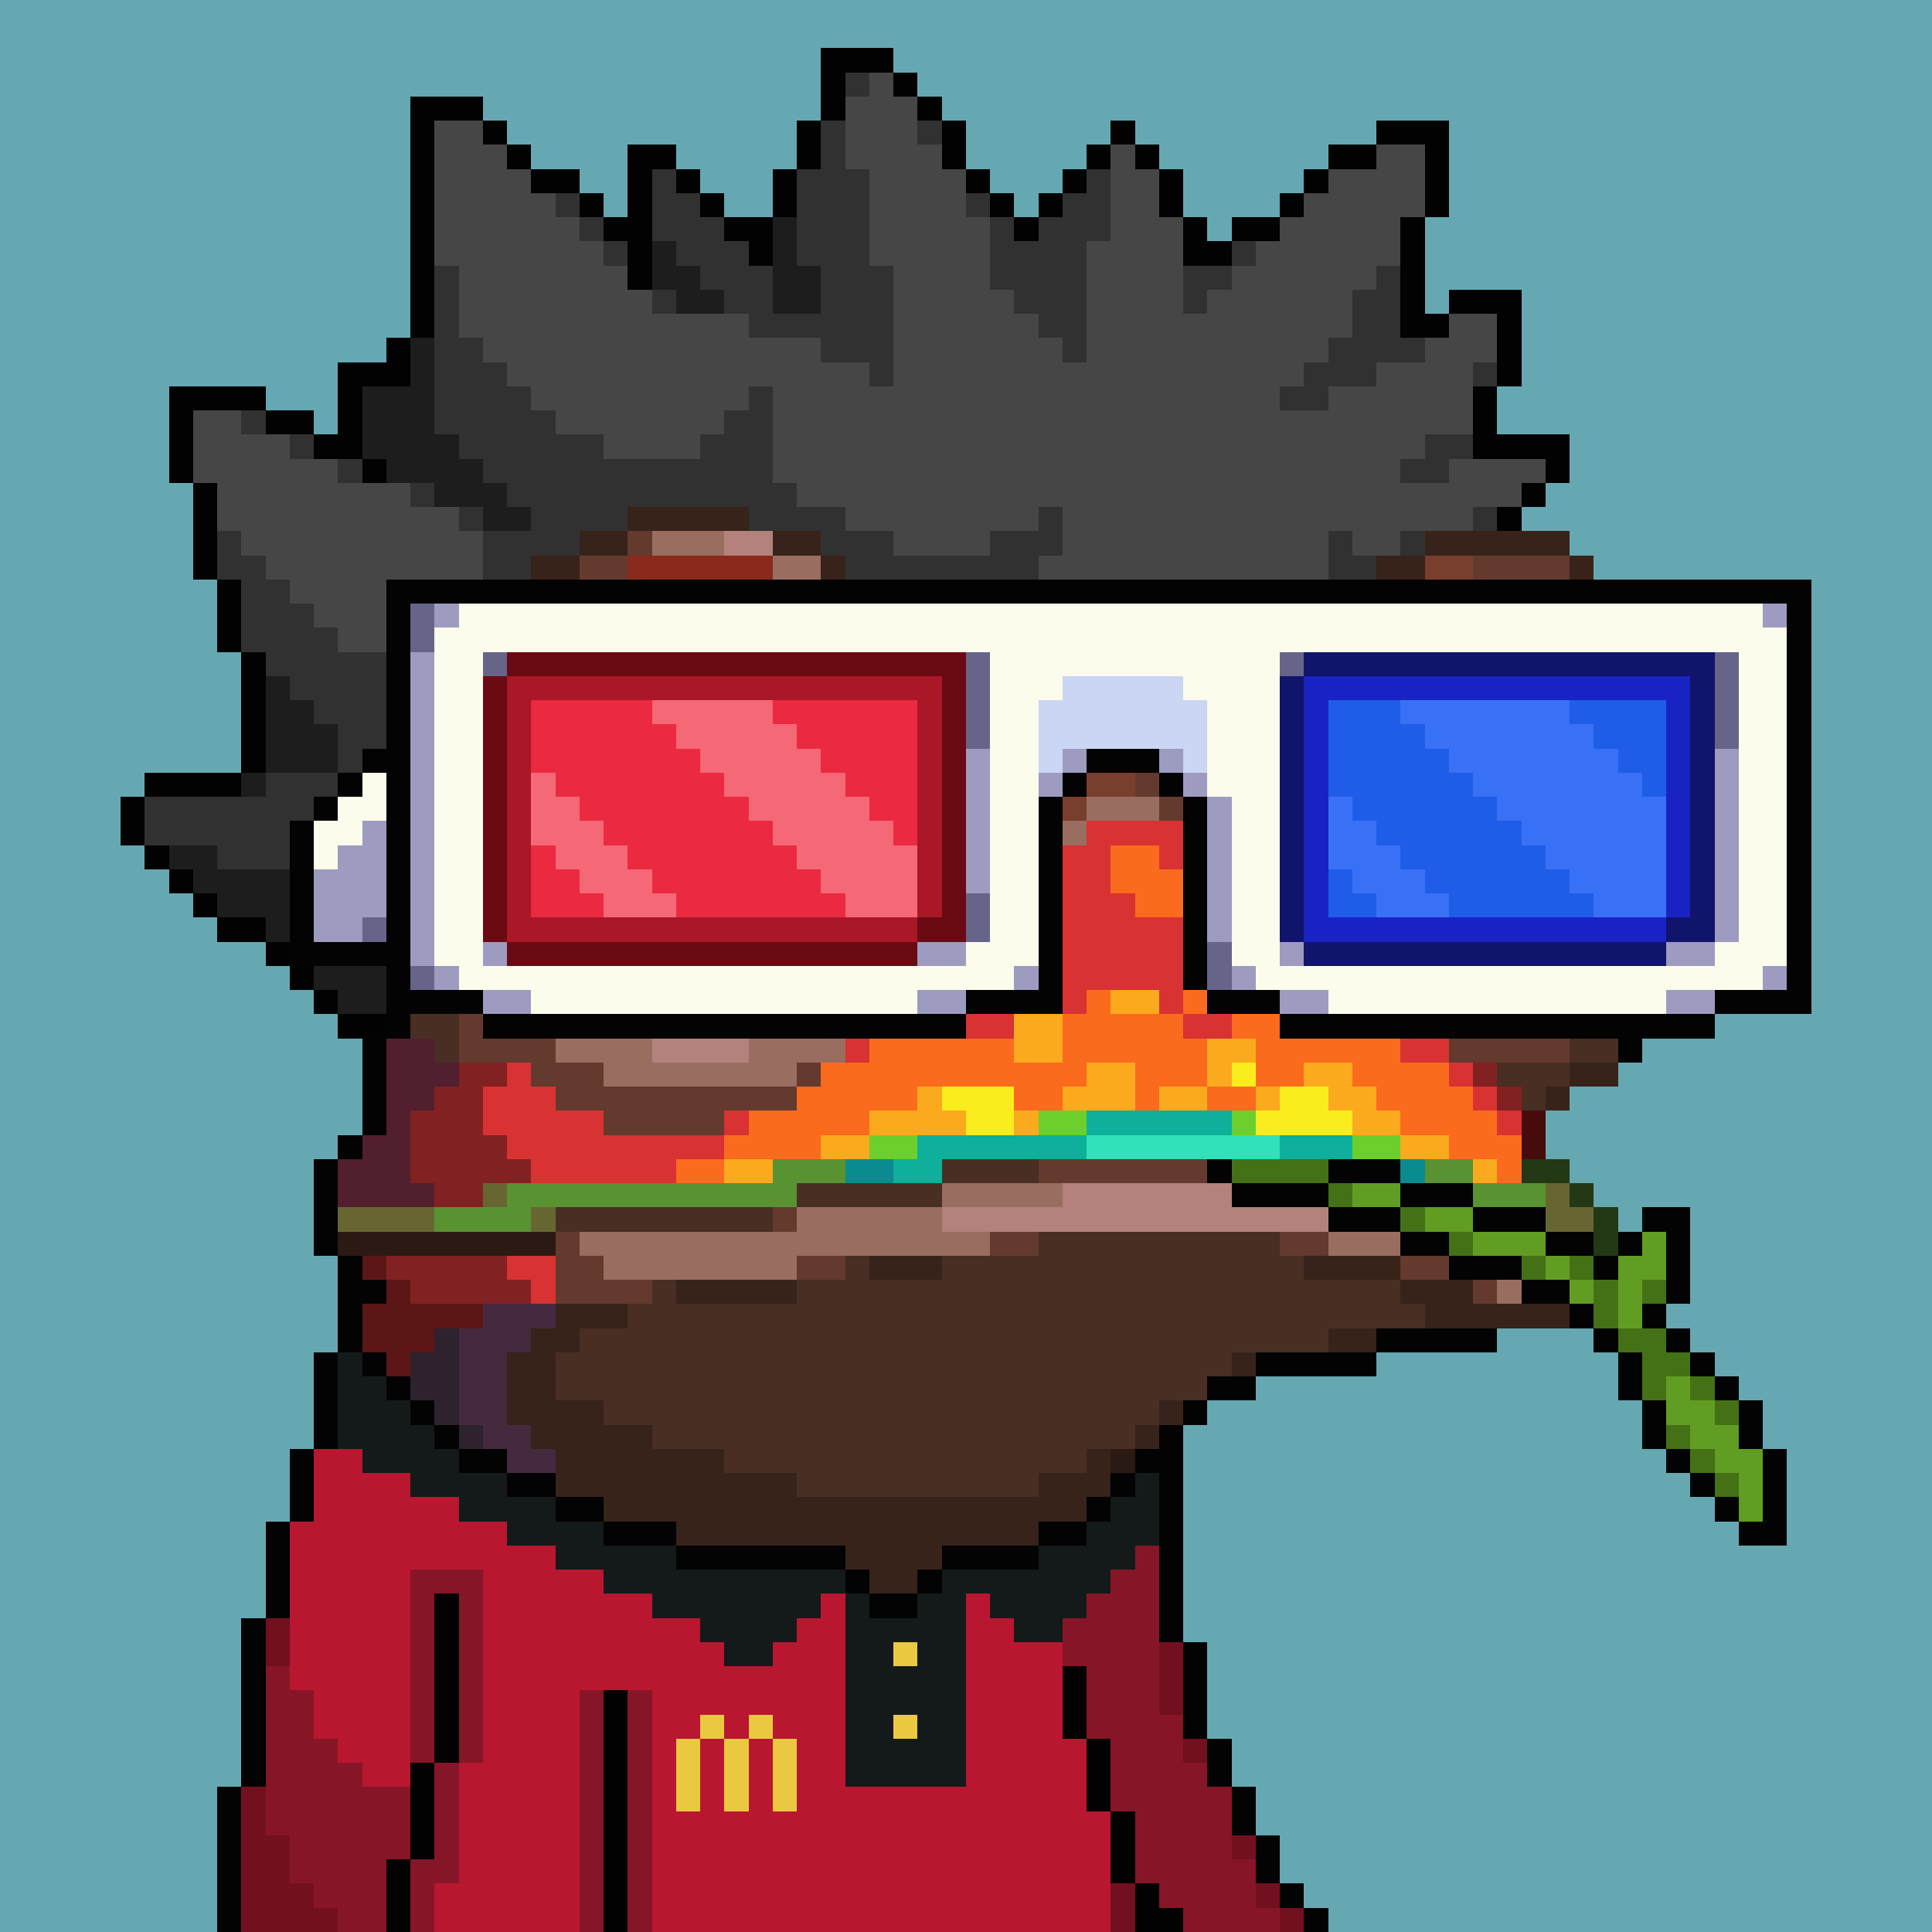 <svg xmlns="http://www.w3.org/2000/svg" width="800" height="800" viewBox="0 0 80 80" shape-rendering="crispEdges" style="image-rendering: pixelated;"><path fill="#66a8b2" d="M0 0h80v80H0Z"/><path fill="#37231a" d="M26 21h6v1h-6Zm-2 1h2v1h-2Zm8 0h2v1h-2Zm27 0h6v1h-6Zm-37 1h2v1h-2Zm12 0h1v1h-1Zm23 0h2v1h-2Zm8 0h1v1h-1Zm-44 1h1v1h-1Zm14 0h1v1h-1Zm31 0h1v1h-1Zm-46 1h1v1h-1Zm47 0h1v1h-1Zm-48 1h1v2h-1Zm-1 2h1v2h-1Zm35 0h1v1h-1Zm-1 1h1v1h-1Zm-2 1h1v2h-1Zm-3 1h3v1h-3Zm1 1h2v1h-2Zm17 12h2v1h-2Zm-1 1h1v1h-1Zm-28 7h3v1h-3Zm18 0h4v1h-4Zm11 0h1v2h-1Zm-37 1h5v1h-5Zm30 0h3v1h-3Zm-35 1h3v1h-3Zm36 0h6v1h-6Zm-37 1h2v1h-2Zm33 0h2v1h-2Zm-34 1h2v3h-2Zm30 0h1v1h-1Zm-28 2h2v4h-2Zm25 0h1v1h-1Zm-26 1h1v1h-1Zm3 0h2v5h-2Zm22 0h1v1h-1Zm-20 1h3v5h-3Zm18 0h1v2h-1Zm-15 1h3v5h-3Zm13 0h2v3h-2Zm-19 1h1v1h-1Zm9 0h10v5H33Zm-7 2h1v1h-1Zm17 0h1v4h-1Zm-15 1h2v1h-2Zm16 7h1v1h-1Zm1 3h1v1h-1Zm1 3h1v1h-1Z"/><path fill="#643a2e" d="M26 22h1v1h-1Zm-2 1h2v1h-2Zm37 0h4v1h-4Zm-38 1h1v1h-1Zm-1 1h1v1h-1Zm-1 1h1v1h-1Zm15 0h1v1h-1Zm-16 1h1v1h-1Zm17 0h1v1h-1Zm17 0h2v1h-2Zm-35 1h1v2h-1Zm19 0h2v1h-2Zm16 0h1v1h-1Zm-15 1h1v1h-1Zm14 0h1v1h-1Zm-35 1h1v6h-1Zm22 0h1v2h-1Zm3 0h1v1h-1Zm3 1h1v1h-1Zm1 1h1v1h-1Zm-6 1h1v3h-1Zm7 0h1v1h-1Zm2 1h1v1h-1Zm-31 2h1v8h-1Zm21 1h1v1h-1Zm14 0h1v1h-1Zm-34 4h1v3h-1Zm14 0h1v1h-1Zm33 0h1v1h-1Zm-46 1h1v2h-1Zm4 0h1v1h-1Zm7 0h1v1h-1Zm27 0h1v1h-1Zm6 0h2v1h-2Zm-43 1h1v2h-1Zm38 0h5v1h-5Zm-37 1h2v2h-2Zm10 0h1v1h-1Zm-8 1h8v1h-8Zm0 1h5v1h-5Zm18 2h7v1h-7Zm-11 2h1v1h-1Zm-9 1h1v3h-1Zm18 0h2v1h-2Zm12 0h2v1h-2Zm-29 1h1v2h-1Zm9 0h2v1h-2Zm25 0h2v1h-2Zm-33 1h2v1h-2Zm36 0h1v1h-1Zm3 0h1v1h-1ZM29 66h2v14h-2Zm-1 1h1v13h-1Zm3 0h9v13h-9Zm-4 1h1v12h-1Zm13 0h1v11h-1Zm1 1h1v9h-1Zm-15 1h1v10h-1Zm-1 7h1v3h-1Z"/><path fill="#9a6d61" d="M27 22h3v1h-3Zm5 1h2v1h-2Zm2 1h1v1h-1Zm23 0h2v1h-2Zm-22 1h1v1h-1Zm21 0h2v1h-2Zm-1 1h2v1h-2Zm-16 4h1v9h-1Zm1 2h1v5h-1Zm5 1h3v1h-3Zm-1 1h1v1h-1Zm5 0h1v1h-1Zm-11 3h1v3h-1Zm-18 2h1v2h-1Zm17 0h1v2h-1Zm-16 1h1v2h-1Zm15 0h1v2h-1Zm-14 1h1v2h-1Zm13 0h1v2h-1Zm-12 1h2v2h-2Zm10 0h2v2h-2Zm-8 1h2v2h-2Zm6 0h2v2h-2Zm-4 1h4v1h-4Zm12 5h5v1h-5Zm14 0h1v1h-1Zm-20 1h6v2h-6Zm25 0h2v2h-2Zm-34 1h9v1h-9Zm15 0h2v1h-2Zm16 0h3v1h-3Zm5 0h3v2h-3Zm-35 1h8v1h-8Zm38 0h2v1h-2Zm-1 1h2v1h-2Z"/><path fill="#b3827d" d="M30 22h2v1h-2Zm-3 21h4v1h-4Zm17 6h9v2h-9Zm-5 1h5v1h-5Zm14 0h5v1h-5Z"/><path fill="#8a2a1c" d="M26 23h6v1h-6Zm-2 1h2v1h-2Zm38 0h3v1h-3Zm-39 1h1v1h-1Zm42 0h2v1h-2Zm-43 1h1v1h-1Zm45 0h1v1h-1Zm-46 1h1v1h-1Zm47 0h1v1h-1Zm-48 1h1v2h-1Zm49 0h1v2h-1Zm-50 2h1v6h-1Zm51 0h1v7h-1Zm-50 6h1v2h-1Zm49 1h1v2h-1Zm-48 1h1v1h-1Zm1 1h1v1h-1Zm46 0h1v1h-1Zm-1 1h1v1h-1Z"/><path fill="#783e2e" d="M59 23h2v1h-2Zm-19 6h2v1h-2Zm1 1h2v3h-2Zm2 1h3v2h-3Zm3 1h1v1h-1Zm-4 1h3v1h-3Zm0 1h2v1h-2Z"/><path fill="#482e23" d="M22 24h1v1h-1Zm37 0h1v1h-1Zm-38 1h1v1h-1Zm-1 1h1v1h-1Zm17 0h1v1h-1Zm1 1h1v1h-1Zm0 2h1v1h-1Zm16 0h1v1h-1Zm-3 1h3v5h-3Zm-1 2h1v2h-1Zm-1 1h1v1h-1Zm3 2h2v1h-2Zm-34 1h1v1h-1Zm20 0h1v1h-1Zm15 0h1v1h-1Zm-33 2h1v1h-1Zm17 0h1v1h-1Zm-19 1h1v5h-1Zm3 0h1v1h-1Zm15 0h1v1h-1Zm33 0h1v1h-1Zm-47 1h1v1h-1Zm13 0h1v1h-1Zm33 0h1v2h-1Zm-51 1h1v2h-1Zm6 0h1v1h-1Zm44 1h1v1h-1Zm-2 1h2v1h-2Zm-3 1h3v1h-3Zm1 1h1v1h-1Zm-24 3h4v1h-4Zm11 0h4v1h-4Zm-17 1h6v1h-6Zm21 0h6v1h-6Zm-31 1h9v1h-9Zm37 0h3v1h-3Zm-17 1h10v5H43Zm20 0h2v1h-2Zm-28 1h1v10h-1Zm4 0h4v10h-4Zm14 0h1v4h-1Zm-26 1h1v7h-1Zm6 0h2v9h-2Zm3 0h3v9h-3Zm18 0h4v2h-4Zm-28 1h1v5h-1Zm2 0h5v6h-5Zm30 0h1v1h-1Zm-34 1h2v3h-2Zm30 0h1v1h-1Zm-31 1h1v2h-1Zm20 0h8v1h-8Zm0 1h7v1h-7Zm-18 1h1v1h-1Zm18 0h5v1h-5Zm0 1h4v1h-4Zm-13 1h3v1h-3Zm13 0h2v1h-2Zm-19 3h1v1h-1Zm1 1h1v2h-1Zm1 1h2v2h-2Zm2 1h1v1h-1Zm3 0h2v1h-2Zm-4 1h1v1h-1Zm13 0h3v1h-3Zm1 1h3v1h-3Zm1 1h2v11h-2Zm2 4h1v7h-1Zm1 3h1v4h-1Zm-4 2h1v2h-1Zm-1 1h1v1h-1Zm6 0h1v1h-1Z"/><path fill="#f78717" d="M26 24h5v1h-5Zm-2 1h2v1h-2Zm7 0h2v1h-2Zm30 0h4v1h-4Zm-38 1h1v1h-1Zm11 0h1v1h-1Zm25 0h2v1h-2Zm7 0h1v1h-1Zm-44 1h1v1h-1Zm13 0h1v2h-1Zm23 0h1v1h-1Zm9 0h1v1h-1Zm-46 1h1v2h-1Zm36 0h1v1h-1Zm11 0h1v1h-1Zm-32 1h1v8h-1Zm20 0h1v9h-1Zm-36 1h1v6h-1Zm49 0h1v1h-1Zm-32 1h1v4h-1Zm18 0h1v5h-1Zm-34 4h1v3h-1Zm14 0h1v3h-1Zm-13 1h1v3h-1Zm12 0h1v3h-1Zm23 0h1v3h-1Zm12 0h1v1h-1Zm-46 1h1v3h-1Zm10 0h1v3h-1Zm25 0h1v3h-1Zm10 0h1v2h-1Zm-44 1h1v2h-1Zm8 0h1v3h-1Zm27 0h1v3h-1Zm8 0h1v2h-1Zm-42 1h7v2h-7Zm35 0h1v2h-1Zm6 0h1v1h-1Zm-5 1h5v1h-5Zm-34 1h4v1h-4Zm34 0h3v1h-3Z"/><path fill="#bb561f" d="M31 24h1v1h-1Zm2 1h1v1h-1Zm27 0h1v1h-1Zm-2 1h1v1h-1Zm-1 1h1v1h-1Zm-21 1h1v1h-1Zm20 0h1v1h-1Zm-19 2h1v1h-1Zm18 0h1v1h-1Zm-18 5h1v1h-1Zm18 1h1v1h-1Zm-19 1h1v1h-1Zm-1 1h1v1h-1Zm21 0h1v1h-1Zm-22 1h1v1h-1Zm23 0h1v1h-1Zm-33 1h1v1h-1Zm9 0h1v1h-1Zm25 0h1v1h-1Zm8 0h1v1h-1Zm-40 1h1v1h-1Zm5 0h1v1h-1Zm29 0h1v1h-1Zm4 0h1v1h-1Z"/><path fill="#030303" d="M32 24h2v1h-2Zm24 0h1v1h-1Zm4 0h2v1h-2Zm-26 1h1v1h-1Zm2 0h2v1h-2Zm19 0h1v1h-1Zm3 0h2v1h-2Zm-23 1h1v1h-1Zm3 0h1v1h-1Zm16 0h1v1h-1Zm3 0h1v1h-1Zm-21 1h1v1h-1Zm3 0h1v1h-1Zm14 0h1v1h-1Zm3 0h1v1h-1Zm-19 1h1v2h-1Zm3 0h2v1h-2Zm12 0h1v1h-1Zm3 0h1v2h-1Zm-13 1h2v1h-2Zm8 0h2v1h-2Zm-33 1h1v7h-1Zm21 0h1v6h-1Zm6 0h6v1h-6Zm10 0h1v7h-1Zm-17 6h1v2h-1Zm-19 1h1v2h-1Zm37 0h1v2h-1Zm15 0h1v3h-1Zm-34 1h1v1h-1Zm-19 1h1v2h-1Zm18 0h1v1h-1Zm21 0h1v1h-1Zm-33 1h1v1h-1Zm11 0h1v1h-1Zm23 0h1v1h-1Zm12 0h1v2h-1Zm-53 1h1v2h-1Zm8 0h2v1h-2Zm8 0h2v1h-2Zm26 0h2v1h-2Zm7 0h2v1h-2Zm-39 1h6v1h-6Zm34 0h5v1h-5Zm8 0h1v1h-1Zm-53 1h1v4h-1Zm52 0h1v1h-1Zm-53 4h1v1h-1Zm-1 1h1v4h-1Zm1 4h1v4h-1Zm1 1h1v1h-1Zm42 2h5v1h-5Zm-44 1h1v4h-1Zm39 0h5v1h-5Zm-2 1h2v1h-2Zm-1 1h1v1h-1Zm-1 1h1v9h-1Zm-36 1h1v3h-1Zm35 0h1v1h-1Zm-1 1h1v2h-1Zm-35 2h1v4h-1Zm34 0h1v2h-1Zm-26 1h1v3h-1Zm25 1h1v6h-1Zm-34 2h1v7h-1Zm8 0h1v6h-1Zm8 0h1v3h-1Zm23 1h1v4h-1Zm-24 2h1v7h-1Zm20 2h1v2h-1Zm5 0h1v2h-1Zm-33 1h1v7h-1Zm-8 1h1v6H9Zm42 0h1v2h-1Zm-5 1h1v3h-1Zm6 1h1v2h-1Zm-28 1h1v3h-1Zm23 1h1v2h-1Zm6 0h1v1h-1Zm1 1h1v1h-1Z"/><path fill="#816e5a" d="M65 24h1v1h-1Z"/><path fill="#f9d02b" d="M26 25h5v1h-5Zm-2 1h3v1h-3Zm9 0h1v1h-1Zm32 0h1v1h-1Zm-42 1h3v1h-3Zm11 0h1v1h-1Zm25 0h1v1h-1Zm7 0h1v2h-1Zm-44 1h3v1h-3Zm36 0h1v1h-1Zm9 0h1v10h-1Zm-45 1h2v7h-2Zm13 0h1v1h-1Zm22 0h1v1h-1Zm11 0h1v8h-1Zm-47 1h1v1h-1Zm5 2h8v4h-8Zm33 0h6v5h-6Zm-38 1h1v2h-1Zm4 0h1v6h-1Zm9 0h1v2h-1Zm24 0h1v4h-1Zm7 0h1v7h-1Zm-41 1h1v4h-1Zm11 0h1v1h-1Zm22 0h1v2h-1Zm9 0h1v5h-1Zm3 1h1v1h-1Zm-46 1h1v1h-1Zm3 0h7v1h-7Zm0 1h6v1h-6Zm34 0h5v1h-5Zm-34 1h3v1h-3Zm35 0h4v1h-4Z"/><path fill="#f8f668" d="M27 26h6v1h-6Zm34 0h4v6h-4Zm-35 1h6v5h-6Zm34 0h1v1h-1Zm5 0h1v6h-1Zm-40 1h1v5h-1Zm-1 1h1v5h-1Zm8 0h1v3h-1Zm34 0h1v5h-1Zm-33 1h3v2h-3Zm24 0h1v4h-1Zm3 0h1v2h-1Zm-39 1h1v2h-1Zm37 0h2v1h-2Zm11 0h1v4h-1Zm-35 1h2v1h-2Zm24 0h1v1h-1Zm-23 1h1v1h-1Zm-1 2h1v1h-1Zm-1 1h1v1h-1Zm-1 1h1v1h-1Zm27 0h1v1h-1Zm-30 1h3v1h-3Zm31 0h1v1h-1Zm1 1h4v1h-4Z"/><path fill="#ffffea" d="M32 27h2v2h-2Zm2 1h1v2h-1Zm25 0h2v2h-2Zm-26 1h1v1h-1Zm25 0h1v2h-1Zm1 1h1v1h-1Z"/><path fill="#d83232" d="M45 34h4v1h-4Zm-3 1h4v4h-4Zm6 0h4v1h-4Zm-7 1h1v3h-1Zm8 0h4v4h-4Zm-3 1h1v4h-1Zm7 0h1v2h-1Zm-13 1h1v2h-1Zm7 0h2v3h-2Zm7 0h1v1h-1Zm-15 1h1v4h-1Zm5 0h2v2h-2Zm-6 1h1v2h-1Zm13 0h3v1h-3Zm4 0h1v2h-1Zm-18 1h1v1h-1Zm6 0h2v1h-2Zm5 0h1v1h-1Zm3 0h1v1h-1Zm3 0h1v1h-1Zm2 0h1v1h-1Zm-20 1h1v1h-1Zm4 0h2v1h-2Zm9 0h2v1h-2Zm8 0h1v1h-1Zm-22 1h1v1h-1Zm23 0h2v1h-2Zm-37 1h1v4h-1Zm39 0h1v1h-1Zm-40 1h1v2h-1Zm2 0h1v4h-1Zm39 0h1v1h-1Zm-38 1h2v3h-2Zm7 0h1v1h-1Zm32 0h1v1h-1Zm-37 1h5v1h-5Zm0 1h3v1h-3Zm-4 4h2v1h-2Zm1 1h1v1h-1Zm-8 5h1v3h-1Zm1 1h1v1h-1Z"/><path fill="#fb6b1d" d="M46 35h2v2h-2Zm2 1h1v2h-1Zm-1 1h1v1h-1Zm-6 2h3v2h-3Zm12 0h2v1h-2Zm-13 1h1v2h-1Zm9 0h2v2h-2Zm5 0h1v1h-1Zm-13 1h2v1h-2Zm4 0h1v3h-1Zm7 0h2v4h-2Zm-15 1h2v3h-2Zm7 0h1v3h-1Zm2 0h3v2h-3Zm5 0h1v1h-1Zm3 0h1v2h-1Zm-18 1h1v3h-1Zm3 0h3v2h-3Zm10 0h1v2h-1Zm6 0h3v1h-3Zm-21 1h2v3h-2Zm8 0h2v2h-2Zm5 0h2v1h-2Zm9 0h4v1h-4Zm-23 1h1v3h-1Zm4 0h1v1h-1Zm10 0h1v1h-1Zm3 0h2v1h-2Zm7 0h4v1h-4Zm-26 1h2v2h-2Zm27 0h4v1h-4Zm-28 1h1v1h-1Zm30 0h3v1h-3Zm-32 1h2v1h-2Zm34 0h1v1h-1Z"/><path fill="#822121" d="M55 39h1v1h-1Zm1 1h1v1h-1Zm1 1h1v1h-1Zm1 1h1v1h-1Zm-39 2h2v1h-2Zm42 0h1v1h-1Zm-43 1h2v5h-2Zm44 0h1v1h-1Zm-45 1h1v3h-1Zm3 1h1v2h-1Zm1 1h1v1h-1Zm-5 4h5v1h-5Zm1 1h5v1h-5Zm-3 3h1v2h-1Zm1 1h1v2h-1Z"/><path fill="#fbaa1d" d="M46 41h2v1h-2Zm-4 1h2v2h-2Zm13 0h2v1h-2Zm-5 1h2v1h-2Zm-5 1h2v2h-2Zm5 0h1v1h-1Zm4 0h2v1h-2Zm-16 1h1v2h-1Zm6 0h1v1h-1Zm4 0h2v1h-2Zm4 0h1v1h-1Zm3 0h2v1h-2Zm-19 1h2v1h-2Zm3 0h1v1h-1Zm3 0h1v1h-1Zm14 0h2v1h-2Zm-22 1h2v1h-2Zm24 0h2v1h-2Zm-28 1h2v1h-2Zm31 0h1v1h-1Z"/><path fill="#521f2f" d="M16 43h2v3h-2Zm2 1h1v1h-1Zm-2 2h1v4h-1Zm-1 1h1v3h-1Zm-1 1h1v2h-1Zm3 1h1v1h-1Z"/><path fill="#fbed1d" d="M51 44h1v1h-1Zm-12 1h3v1h-3Zm14 0h2v2h-2Zm-13 1h2v1h-2Zm12 0h1v1h-1Zm3 0h1v1h-1Z"/><path fill="#6ccf2b" d="M43 46h2v1h-2Zm8 0h1v1h-1Zm-15 1h2v1h-2Zm20 0h2v1h-2Z"/><path fill="#0eaf9b" d="M45 46h6v1h-6Zm-7 1h7v1h-7Zm15 0h3v1h-3Zm-16 1h2v1h-2Zm17 0h3v1h-3ZM15 60h1v3h-1Zm1 1h1v7h-1Zm-2 1h1v3h-1Zm1 4h1v3h-1Z"/><path fill="#470b0b" d="M63 46h1v2h-1Z"/><path fill="#30e1b9" d="M45 47h8v1h-8ZM15 63h1v3h-1Z"/><path fill="#599231" d="M32 48h3v1h-3Zm27 0h2v1h-2Zm-38 1h12v1H21Zm39 0h4v1h-4Zm-42 1h4v1h-4Zm45 0h1v1h-1Z"/><path fill="#0b8a8f" d="M35 48h2v1h-2Zm22 0h2v1h-2ZM16 60h3v1h-3Zm-2 1h1v1h-1Zm3 0h2v6h-2Zm-4 3h1v1h-1Zm1 1h1v1h-1Zm3 2h1v2h-1Zm28 0h1v2h-1Zm2 0h1v2h-1Zm-31 1h1v3h-1Zm30 0h1v2h-1Zm-31 1h1v4h-1Zm-1 3h1v2h-1Z"/><path fill="#233815" d="M63 48h2v1h-2Zm2 1h1v1h-1Zm1 1h1v2h-1Z"/><path fill="#676633" d="M20 49h1v1h-1Zm44 0h1v2h-1Zm-50 1h4v1h-4Zm8 0h1v1h-1Zm43 0h1v2h-1Z"/><path fill="#2b1a13" d="M14 51h9v1h-9Zm32 9h1v1h-1Zm-1 2h1v1h-1Zm-1 2h1v1h-1Z"/><path fill="#5c1616" d="M15 52h1v1h-1Zm1 1h1v4h-1Zm-1 1h1v3h-1Zm2 0h3v1h-3Zm0 1h1v1h-1Z"/><path fill="#45293f" d="M20 54h3v1h-3Zm-1 1h3v1h-3Zm0 1h2v3h-2Zm1 3h2v1h-2Zm1 1h2v2h-2Z"/><path fill="#2e222f" d="M18 55h1v4h-1Zm-1 1h1v2h-1Zm-1 1h1v1h-1Zm3 2h1v1h-1Zm1 1h1v4h-1Zm27 1h1v3h-1Zm-28 1h1v2h-1Zm2 0h3v1h-3Zm25 1h1v4h-1Zm-1 2h1v1h-1Z"/><path fill="#0b5e65" d="M16 58h2v2h-2Zm2 1h1v1h-1Zm1 1h1v2h-1Zm28 4h1v3h-1Zm-2 2h1v1h-1Zm1 1h1v1h-1Zm-1 4h2v1h-2Zm1 1h1v3h-1Zm-33 2h1v3h-1Zm-1 1h1v5h-1Zm35 0h1v3h-1Zm-37 1h2v4h-2Zm38 1h1v3h-1Zm-28 1h3v2h-3Zm-4 1h1v1h-1Zm2 0h2v1h-2Zm5 0h1v1h-1Z"/><path fill="#672d84" d="M13 60h1v4h-1Zm-1 3h1v2h-1Zm-1 4h1v2h-1Zm3 3h1v2h-1Zm-4 4h1v2h-1Z"/><path fill="#323353" d="M21 63h1v1h-1Zm-1 1h1v1h-1Zm5 5h1v1h-1Z"/><path fill="#4d65b4" d="M22 63h1v1h-1Zm-1 1h1v1h-1Zm-1 1h1v2h-1Zm1 3h1v8h-1Zm27 0h1v2h-1Zm-31 1h1v4h-1Zm2 0h1v1h-1Zm26 0h1v2h-1Zm1 1h1v1h-1Zm-30 1h1v3h-1Zm4 0h1v4h-1Zm2 1h1v1h-1Zm27 0h1v1h-1Zm-34 1h1v5h-1Zm4 0h1v2h-1Zm-5 1h1v6h-1Zm4 0h1v4h-1Zm4 1h3v1h-3Zm1 1h2v1h-2Zm-10 1h1v3h-1Z"/><path fill="#484a77" d="M23 63h1v10h-1Zm-1 1h1v8h-1Zm2 0h1v11h-1Zm-3 1h1v3h-1Zm4 1h1v3h-1Zm-6 1h1v2h-1Zm28 5h1v3h-1Zm3 2h1v1h-1Zm-2 1h1v2h-1Zm3 1h1v2h-1Zm-2 1h1v3h-1Zm1 1h1v2h-1Zm1 1h1v1h-1Zm2 0h1v1h-1Z"/><path fill="#8f38a2" d="M12 65h2v9h-2Zm2 1h1v4h-1Zm-3 3h1v7h-1Zm1 5h1v1h-1Z"/><path fill="#4d9be6" d="M20 67h1v4h-1Zm27 2h1v3h-1Zm-28 1h1v3h-1Zm29 0h1v5h-1Zm-30 3h1v1h-1Zm31 0h1v3h-1Zm-33 1h1v5h-1Zm-1 4h1v2h-1Z"/><path fill="#070605" d="M44 71h1v1h-1Z"/><path fill="#2baf82" d="M22 73h2v2h-2Zm-3 2h2v3h-2Zm31 0h1v3h-1Zm-29 1h2v2h-2Zm28 0h1v1h-1Zm-26 1h1v2h-1Zm-5 1h2v1h-2Zm33 0h2v1h-2Zm1 1h1v1h-1Z"/><path fill="#0a0905" d="M45 74h1v1h-1Z"/><path fill="#030303" d="M14 55h1v1h-1Zm-1 1h1v4h-1Zm2 0h1v1h-1Zm1 1h1v1h-1Zm1 1h1v1h-1Zm1 1h1v1h-1Zm-6 1h1v3h-1Zm7 0h2v1h-2Zm28 0h2v1h-2Zm-26 1h2v1h-2Zm25 0h1v1h-1Zm2 0h1v7h-1Zm-25 1h2v1h-2Zm22 0h1v1h-1Zm-34 1h1v4h-1Zm14 0h3v1h-3Zm18 0h2v1h-2Zm-15 1h7v1h-7Zm11 0h4v1h-4Zm-4 1h1v1h-1Zm3 0h1v1h-1Zm-2 1h2v1h-2Zm-26 1h1v7h-1Zm39 1h1v4h-1Zm1 4h1v2h-1ZM9 74h1v6H9Zm42 0h1v2h-1Zm1 2h1v2h-1Zm1 2h1v1h-1Zm1 1h1v1h-1Z"/><path fill="#141a1a" d="M14 56h1v4h-1Zm1 1h1v4h-1Zm1 1h1v3h-1Zm1 1h1v3h-1Zm1 1h1v2h-1Zm1 1h2v2h-2Zm28 0h1v3h-1Zm-26 1h2v2h-2Zm25 0h1v3h-1Zm-23 1h2v2h-2Zm22 0h1v3h-1Zm-20 1h3v2h-3Zm18 0h2v3h-2Zm-15 1h7v1h-7Zm11 0h4v1h-4Zm-12 1h7v1h-7Zm8 0h1v8h-1Zm3 0h2v8h-2Zm3 0h2v1h-2Zm-12 1h4v1h-4Zm7 0h2v1h-2Zm6 0h2v1h-2Zm-12 1h2v1h-2Zm6 0h1v6h-1Zm1 1h1v2h-1Zm0 3h1v2h-1Z"/><path fill="#b91630" d="M13 60h2v12h-2Zm2 1h2v13h-2Zm2 1h2v3h-2Zm-5 1h1v7h-1Zm7 0h2v2h-2Zm2 1h2v16h-2Zm-1 1h1v15h-1Zm3 0h2v5h-2Zm2 1h2v4h-2Zm9 0h1v14h-1Zm6 0h1v14h-1Zm-13 1h2v5h-2Zm6 0h1v13h-1Zm8 0h1v13h-1Zm-12 1h1v3h-1Zm3 0h1v4h-1Zm10 0h2v12h-2Zm-12 1h2v2h-2Zm-7 1h1v10h-1Zm7 1h1v1h-1Zm-16 1h1v1h-1Zm13 0h1v8h-1Zm2 0h1v8h-1Zm2 0h1v8h-1Zm13 0h1v8h-1Zm-25 1h1v7h-1Zm16 1h5v6h-5Zm-7 1h1v5h-1Zm2 0h1v5h-1Zm2 0h1v5h-1Zm13 0h1v5h-1Zm-27 3h1v2h-1Z"/><path fill="#861627" d="M47 64h1v14h-1Zm-30 1h3v1h-3Zm29 0h1v10h-1Zm-29 1h1v7h-1Zm2 0h1v7h-1Zm26 0h1v6h-1Zm-1 1h1v2h-1Zm-33 2h1v7h-1Zm1 1h1v8h-1Zm12 0h1v10h-1Zm2 0h1v10h-1Zm22 1h1v8h-1Zm-35 1h1v7h-1Zm1 1h1v7h-1Zm4 0h1v5h-1Zm31 0h1v7h-1Zm-34 1h2v3h-2Zm35 0h1v6h-1Zm-35 3h1v3h-1Zm2 0h1v3h-1Zm34 0h1v3h-1Zm1 2h1v1h-1Z"/><path fill="#010101" d="M18 66h1v7h-1Zm26 3h1v3h-1Zm-19 1h1v10h-1Zm20 2h1v3h-1Zm-28 1h1v4h-1Zm29 2h1v3h-1Zm-30 2h1v3h-1Zm31 1h1v2h-1Zm1 1h1v1h-1Z"/><path fill="#73101f" d="M11 67h1v2h-1Zm37 1h1v3h-1Zm1 4h1v1h-1Zm-39 2h1v6h-1Zm1 2h1v4h-1Zm40 0h1v1h-1Zm-39 2h1v2h-1Zm34 0h1v2h-1Zm6 0h1v1h-1Zm-39 1h1v1h-1Zm40 0h1v1h-1Z"/><path fill="#eac940" d="M37 68h1v1h-1Zm-8 3h1v1h-1Zm2 0h1v1h-1Zm6 0h1v1h-1Zm-9 1h1v3h-1Zm2 0h1v3h-1Zm2 0h1v3h-1Z"/><path fill="#020202" d="M34 2h3v1h-3Zm0 1h1v2h-1Zm3 0h1v1h-1ZM17 4h3v1h-3Zm21 0h1v1h-1ZM17 5h1v9h-1Zm3 0h1v1h-1Zm13 0h1v2h-1Zm6 0h1v2h-1Zm7 0h1v1h-1Zm11 0h3v1h-3ZM21 6h1v1h-1Zm5 0h2v1h-2Zm19 0h1v1h-1Zm2 0h1v1h-1Zm8 0h2v1h-2Zm4 0h1v3h-1ZM22 7h2v1h-2Zm4 0h1v5h-1Zm2 0h1v1h-1Zm4 0h1v2h-1Zm8 0h1v1h-1Zm4 0h1v1h-1Zm4 0h1v2h-1Zm6 0h1v1h-1ZM24 8h1v1h-1Zm5 0h1v1h-1Zm12 0h1v1h-1Zm2 0h1v1h-1Zm10 0h1v1h-1ZM25 9h1v1h-1Zm5 0h2v1h-2Zm12 0h1v1h-1Zm7 0h1v2h-1Zm2 0h2v1h-2Zm7 0h1v5h-1Zm-27 1h1v1h-1Zm19 0h1v1h-1Zm10 2h3v1h-3Zm-1 1h1v1h-1Zm3 0h1v3h-1Zm-46 1h1v2h-1Zm-2 1h2v1h-2Zm-7 1h4v1H7Zm7 0h1v3h-1Zm47 0h1v3h-1ZM7 17h1v3H7Zm4 0h2v1h-2Zm2 1h1v1h-1Zm49 0h3v1h-3Zm-47 1h1v1h-1Zm49 0h1v1h-1ZM8 20h1v4H8Zm55 0h1v1h-1Zm-1 1h1v1h-1ZM9 24h1v3H9Zm1 3h1v5h-1Zm-4 5h4v1H6Zm-1 1h1v2H5Zm1 2h1v1H6Zm1 1h1v1H7Zm1 1h1v1H8Zm1 1h2v1H9Zm2 1h1v1h-1Zm1 1h1v1h-1Zm1 1h1v1h-1Zm1 1h2v1h-2Z"/><path fill="#313131" d="M35 3h1v1h-1Zm-1 2h1v10h-1Zm4 0h1v1h-1ZM27 7h1v3h-1Zm6 0h1v4h-1Zm2 0h1v8h-1Zm10 0h1v3h-1ZM23 8h1v1h-1Zm5 0h1v3h-1Zm12 0h1v1h-1Zm4 0h1v7h-1ZM24 9h1v1h-1Zm5 0h1v3h-1Zm12 0h1v3h-1Zm2 0h1v5h-1Zm-18 1h1v1h-1Zm5 0h1v3h-1Zm12 0h1v3h-1Zm9 0h1v1h-1Zm-33 1h1v7h-1Zm13 0h1v3h-1Zm5 0h1v5h-1Zm13 0h2v1h-2Zm8 0h1v4h-1Zm-30 1h1v1h-1Zm22 0h1v1h-1Zm7 0h1v4h-1Zm-24 1h2v1h-2Zm-13 1h1v5h-1Zm36 0h1v2h-1Zm3 0h1v1h-1Zm-38 1h1v5h-1Zm34 0h1v2h-1Zm7 0h1v1h-1Zm-40 1h1v5h-1Zm10 0h1v6h-1Zm22 0h1v1h-1Zm-43 1h1v1h-1Zm12 0h1v6h-1Zm8 0h1v4h-1Zm-18 1h1v1h-1Zm11 0h2v4h-2Zm6 0h1v3h-1Zm30 0h2v1h-2Zm-45 1h1v1h-1Zm11 0h4v2h-4Zm33 0h2v1h-2Zm-41 1h1v1h-1Zm15 0h1v2h-1Zm-13 1h1v1h-1Zm6 0h1v1h-1Zm8 0h2v1h-2Zm10 0h1v2h-1Zm18 0h1v1h-1ZM9 22h1v2H9Zm11 0h2v2h-2Zm3 0h1v1h-1Zm11 0h3v1h-3Zm7 0h2v6h-2Zm14 0h1v3h-1Zm3 0h1v1h-1Zm-48 1h1v4h-1Zm25 0h6v1h-6Zm21 0h1v1h-1Zm-45 1h1v4h-1Zm8 0h2v1h-2Zm17 0h5v1h-5Zm-24 1h1v4h-1Zm7 0h1v1h-1Zm19 0h3v1h-3Zm5 0h1v4h-1Zm7 0h1v4h-1Zm-37 1h1v4h-1Zm5 0h1v2h-1Zm21 0h2v1h-2Zm5 0h1v4h-1Zm5 0h1v4h-1Zm2 0h1v3h-1Zm-37 1h4v3h-4Zm26 0h1v1h-1Zm5 0h4v3h-4Zm7 0h1v1h-1Zm-10 1h1v1h-1Zm-28 2h3v1h-3Zm0 1h2v7h-2Zm-3 1h3v4h-3Zm-5 1h5v2H6Zm10 0h1v5h-1Zm-7 2h2v1H9Zm3 1h2v1h-2Z"/><path fill="#464646" d="M36 3h1v8h-1Zm-1 1h1v3h-1Zm2 0h1v19h-1ZM18 5h2v6h-2Zm2 1h1v9h-1Zm18 0h1v17h-1Zm8 0h1v21h-1Zm11 0h2v3h-2ZM21 7h1v9h-1Zm18 0h1v16h-1Zm8 0h1v20h-1Zm8 0h2v5h-2ZM22 8h1v9h-1Zm32 0h1v7h-1ZM23 9h1v9h-1Zm17 0h1v14h-1Zm8 0h1v18h-1Zm5 0h1v7h-1Zm4 0h1v2h-1Zm-33 1h1v8h-1Zm21 0h1v17h-1Zm7 0h1v17h-1Zm-33 1h1v3h-1Zm6 0h1v8h-1Zm26 0h1v15h-1Zm-25 1h1v7h-1Zm15 0h1v10h-1Zm9 0h1v13h-1Zm5 0h1v2h-1Zm-28 1h4v4h-4Zm15 0h1v9h-1Zm7 0h1v13h-1Zm11 0h2v2h-2Zm-29 1h3v2h-3Zm12 0h1v7h-1Zm16 0h1v4h-1Zm-25 1h2v6h-2Zm10 0h1v11h-1Zm13 0h2v4h-2Zm3 0h1v3h-1Zm-28 1h2v4h-2Zm4 0h1v6h-1Zm19 0h2v6h-2ZM8 17h2v3H8Zm19 0h3v1h-3Zm26 0h2v9h-2Zm-43 1h2v5h-2Zm17 0h2v1h-2Zm-15 1h2v6h-2Zm45 0h1v4h-1Zm3 0h4v1h-4ZM9 20h1v2H9Zm5 0h3v7h-3Zm19 0h1v1h-1Zm25 0h5v1h-5Zm-41 1h2v5h-2Zm18 0h1v1h-1Zm23 0h3v1h-3Zm-39 1h1v2h-1Zm37 0h1v1h-1Zm-45 1h1v1h-1Zm32 0h1v2h-1Zm-30 2h1v1h-1Zm4 1h1v1h-1Zm36 0h1v1h-1Z"/><path fill="#1d1d1d" d="M32 9h1v4h-1Zm-5 1h1v2h-1Zm1 1h1v2h-1Zm5 0h1v2h-1Zm-4 1h1v1h-1Zm-12 2h1v6h-1Zm-2 2h2v3h-2Zm3 2h1v3h-1Zm-2 1h1v1h-1Zm3 0h1v2h-1Zm1 1h1v2h-1Zm1 1h1v1h-1Zm-10 7h1v4h-1Zm1 1h1v3h-1Zm1 1h1v2h-1Zm3 1h1v2h-1Zm-6 1h1v1h-1Zm-3 3h2v1H7Zm1 1h4v1H8Zm1 1h5v1H9Zm8 0h1v2h-1Zm-6 1h6v1h-6Zm1 1h5v1h-5Zm1 1h4v1h-4Zm1 1h2v1h-2Z"/><path fill="#030303" d="M16 24h59v1H16Zm0 1h1v16h-1Zm58 0h1v17h-1Zm-59 6h1v1h-1Zm30 0h3v1h-3Zm-31 1h1v1h-1Zm30 0h1v1h-1Zm4 0h1v1h-1Zm-35 1h1v1h-1Zm30 0h1v9h-1Zm6 0h1v8h-1Zm-37 1h1v6h-1Zm1 5h3v1h-3Zm4 2h3v1h-3Zm23 0h3v1h-3Zm10 0h3v1h-3Zm21 0h3v1h-3Zm-51 1h20v1H20Zm33 0h18v1H53Z"/><path fill="#676489" d="M17 25h1v2h-1Zm3 2h1v1h-1Zm20 0h1v4h-1Zm13 0h1v1h-1Zm18 0h1v4h-1ZM40 37h1v2h-1Zm-25 1h1v1h-1Zm35 1h1v2h-1Zm-33 1h1v1h-1Z"/><path fill="#9d9bc0" d="M18 25h1v1h-1Zm55 0h1v1h-1Zm-56 2h1v13h-1Zm23 4h1v6h-1Zm4 0h1v1h-1Zm4 0h1v1h-1Zm23 0h1v8h-1Zm-28 1h1v1h-1Zm6 0h1v1h-1Zm1 1h1v6h-1Zm-35 1h1v4h-1Zm-1 1h1v4h-1Zm-1 1h1v3h-1Zm7 3h1v1h-1Zm18 0h2v1h-2Zm15 0h1v1h-1Zm16 0h2v1h-2Zm-51 1h1v1h-1Zm24 0h1v1h-1Zm9 0h1v1h-1Zm22 0h1v1h-1Zm-53 1h2v1h-2Zm18 0h2v1h-2Zm15 0h2v1h-2Zm16 0h2v1h-2Z"/><path fill="#fbfceb" d="M19 25h54v2H19Zm-1 1h1v14h-1Zm55 0h1v14h-1Zm-54 1h1v14h-1Zm22 0h12v1H41Zm31 0h1v14h-1Zm-31 1h3v1h-3Zm8 0h4v1h-4Zm-8 1h2v11h-2Zm9 0h3v4h-3Zm-35 3h1v2h-1Zm-1 1h1v2h-1Zm37 0h2v7h-2Zm-38 1h1v2h-1Zm27 5h1v2h-1Zm31 0h1v2h-1Zm-51 1h20v1H20Zm21 0h1v1h-1Zm11 0h19v1H52Zm-30 1h16v1H22Zm33 0h14v1H55Z"/><path fill="#6a0a13" d="M21 27h19v1H21Zm-1 1h1v11h-1Zm19 0h1v11h-1Zm-1 10h1v1h-1Zm-17 1h17v1H21Z"/><path fill="#10146b" d="M54 27h17v1H54Zm-1 1h1v11h-1Zm17 0h1v11h-1Zm-1 10h1v1h-1Zm-15 1h15v1H54Z"/><path fill="#aa1726" d="M21 28h18v1H21Zm0 1h1v10h-1Zm17 0h1v9h-1Zm-16 9h16v1H22Z"/><path fill="#cad6f3" d="M44 28h5v3h-5Zm-1 1h1v3h-1Zm6 0h1v3h-1Z"/><path fill="#1923c4" d="M54 28h16v1H54Zm0 1h1v10h-1Zm15 0h1v9h-1Zm-14 9h14v1H55Z"/><path fill="#eb2a41" d="M22 29h5v3h-5Zm10 0h6v1h-6Zm-5 1h1v7h-1Zm6 0h5v1h-5Zm-5 1h1v7h-1Zm6 0h4v1h-4Zm-11 1h4v1h-4Zm6 0h1v6h-1Zm6 0h3v1h-3Zm-11 1h3v1h-3Zm6 0h1v5h-1Zm6 0h2v1h-2Zm-11 1h2v1h-2Zm6 0h1v4h-1Zm6 0h1v1h-1Zm-15 1h1v3h-1Zm4 0h1v1h-1Zm6 0h1v3h-1Zm-9 1h1v2h-1Zm10 0h1v2h-1Zm-9 1h1v1h-1Zm10 0h1v1h-1Z"/><path fill="#f56876" d="M27 29h5v1h-5Zm1 1h5v1h-5Zm1 1h5v1h-5Zm-7 1h1v3h-1Zm8 0h5v1h-5Zm-7 1h1v3h-1Zm8 0h5v1h-5Zm-7 1h1v3h-1Zm8 0h5v1h-5Zm-7 1h1v3h-1Zm8 0h5v1h-5Zm-7 1h1v2h-1Zm8 0h4v1h-4Zm-7 1h1v1h-1Zm8 0h3v1h-3Z"/><path fill="#1f5de8" d="M55 29h3v4h-3Zm10 0h4v1h-4Zm-7 1h1v6h-1Zm8 0h3v1h-3Zm-7 1h1v6h-1Zm8 0h2v1h-2Zm-7 1h1v6h-1Zm8 0h1v1h-1Zm-12 1h2v1h-2Zm5 0h1v5h-1Zm-4 1h1v1h-1Zm5 0h1v4h-1Zm1 1h1v3h-1Zm-8 1h1v2h-1Zm9 0h1v2h-1Zm-8 1h1v1h-1Zm9 0h1v1h-1Z"/><path fill="#3971f6" d="M58 29h7v1h-7Zm1 1h7v1h-7Zm1 1h7v1h-7Zm1 1h7v1h-7Zm-6 1h1v3h-1Zm7 0h7v1h-7Zm-6 1h1v3h-1Zm7 0h6v1h-6Zm-6 1h1v3h-1Zm7 0h5v1h-5Zm-6 1h1v2h-1Zm7 0h4v1h-4Zm-6 1h1v1h-1Zm7 0h3v1h-3Z"/><path fill="#030303" d="M50 48h1v1h-1Zm5 0h3v1h-3Zm-4 1h4v1h-4Zm7 0h3v1h-3Zm-3 1h3v1h-3Zm6 0h3v1h-3Zm7 0h2v1h-2Zm-10 1h2v1h-2Zm6 0h2v1h-2Zm3 0h1v1h-1Zm2 0h1v3h-1Zm-9 1h3v1h-3Zm6 0h1v1h-1Zm-3 1h2v1h-2Zm2 1h1v1h-1Zm3 0h1v1h-1Zm-2 1h1v1h-1Zm3 0h1v1h-1Zm-2 1h1v2h-1Zm3 0h1v1h-1Zm1 1h1v1h-1Zm-3 1h1v2h-1Zm4 0h1v2h-1Zm-3 2h1v1h-1Zm4 0h1v4h-1Zm-3 1h1v1h-1Zm1 1h1v1h-1Zm1 1h1v1h-1Z"/><path fill="#447116" d="M51 48h4v1h-4Zm4 1h1v1h-1Zm3 1h1v1h-1Zm2 1h1v1h-1Zm3 1h1v1h-1Zm2 0h1v1h-1Zm1 1h1v2h-1Zm2 0h1v1h-1Zm-1 2h2v1h-2Zm1 1h2v1h-2Zm0 1h1v1h-1Zm2 0h1v1h-1Zm1 1h1v1h-1Zm-2 1h1v1h-1Zm1 1h1v1h-1Zm1 1h1v1h-1Z"/><path fill="#619d22" d="M56 49h2v1h-2Zm3 1h2v1h-2Zm2 1h3v1h-3Zm7 0h1v2h-1Zm-4 1h1v1h-1Zm3 0h1v3h-1Zm-2 1h1v1h-1Zm4 4h1v2h-1Zm1 1h1v2h-1Zm1 1h1v2h-1Zm1 1h1v3h-1Z"/></svg>